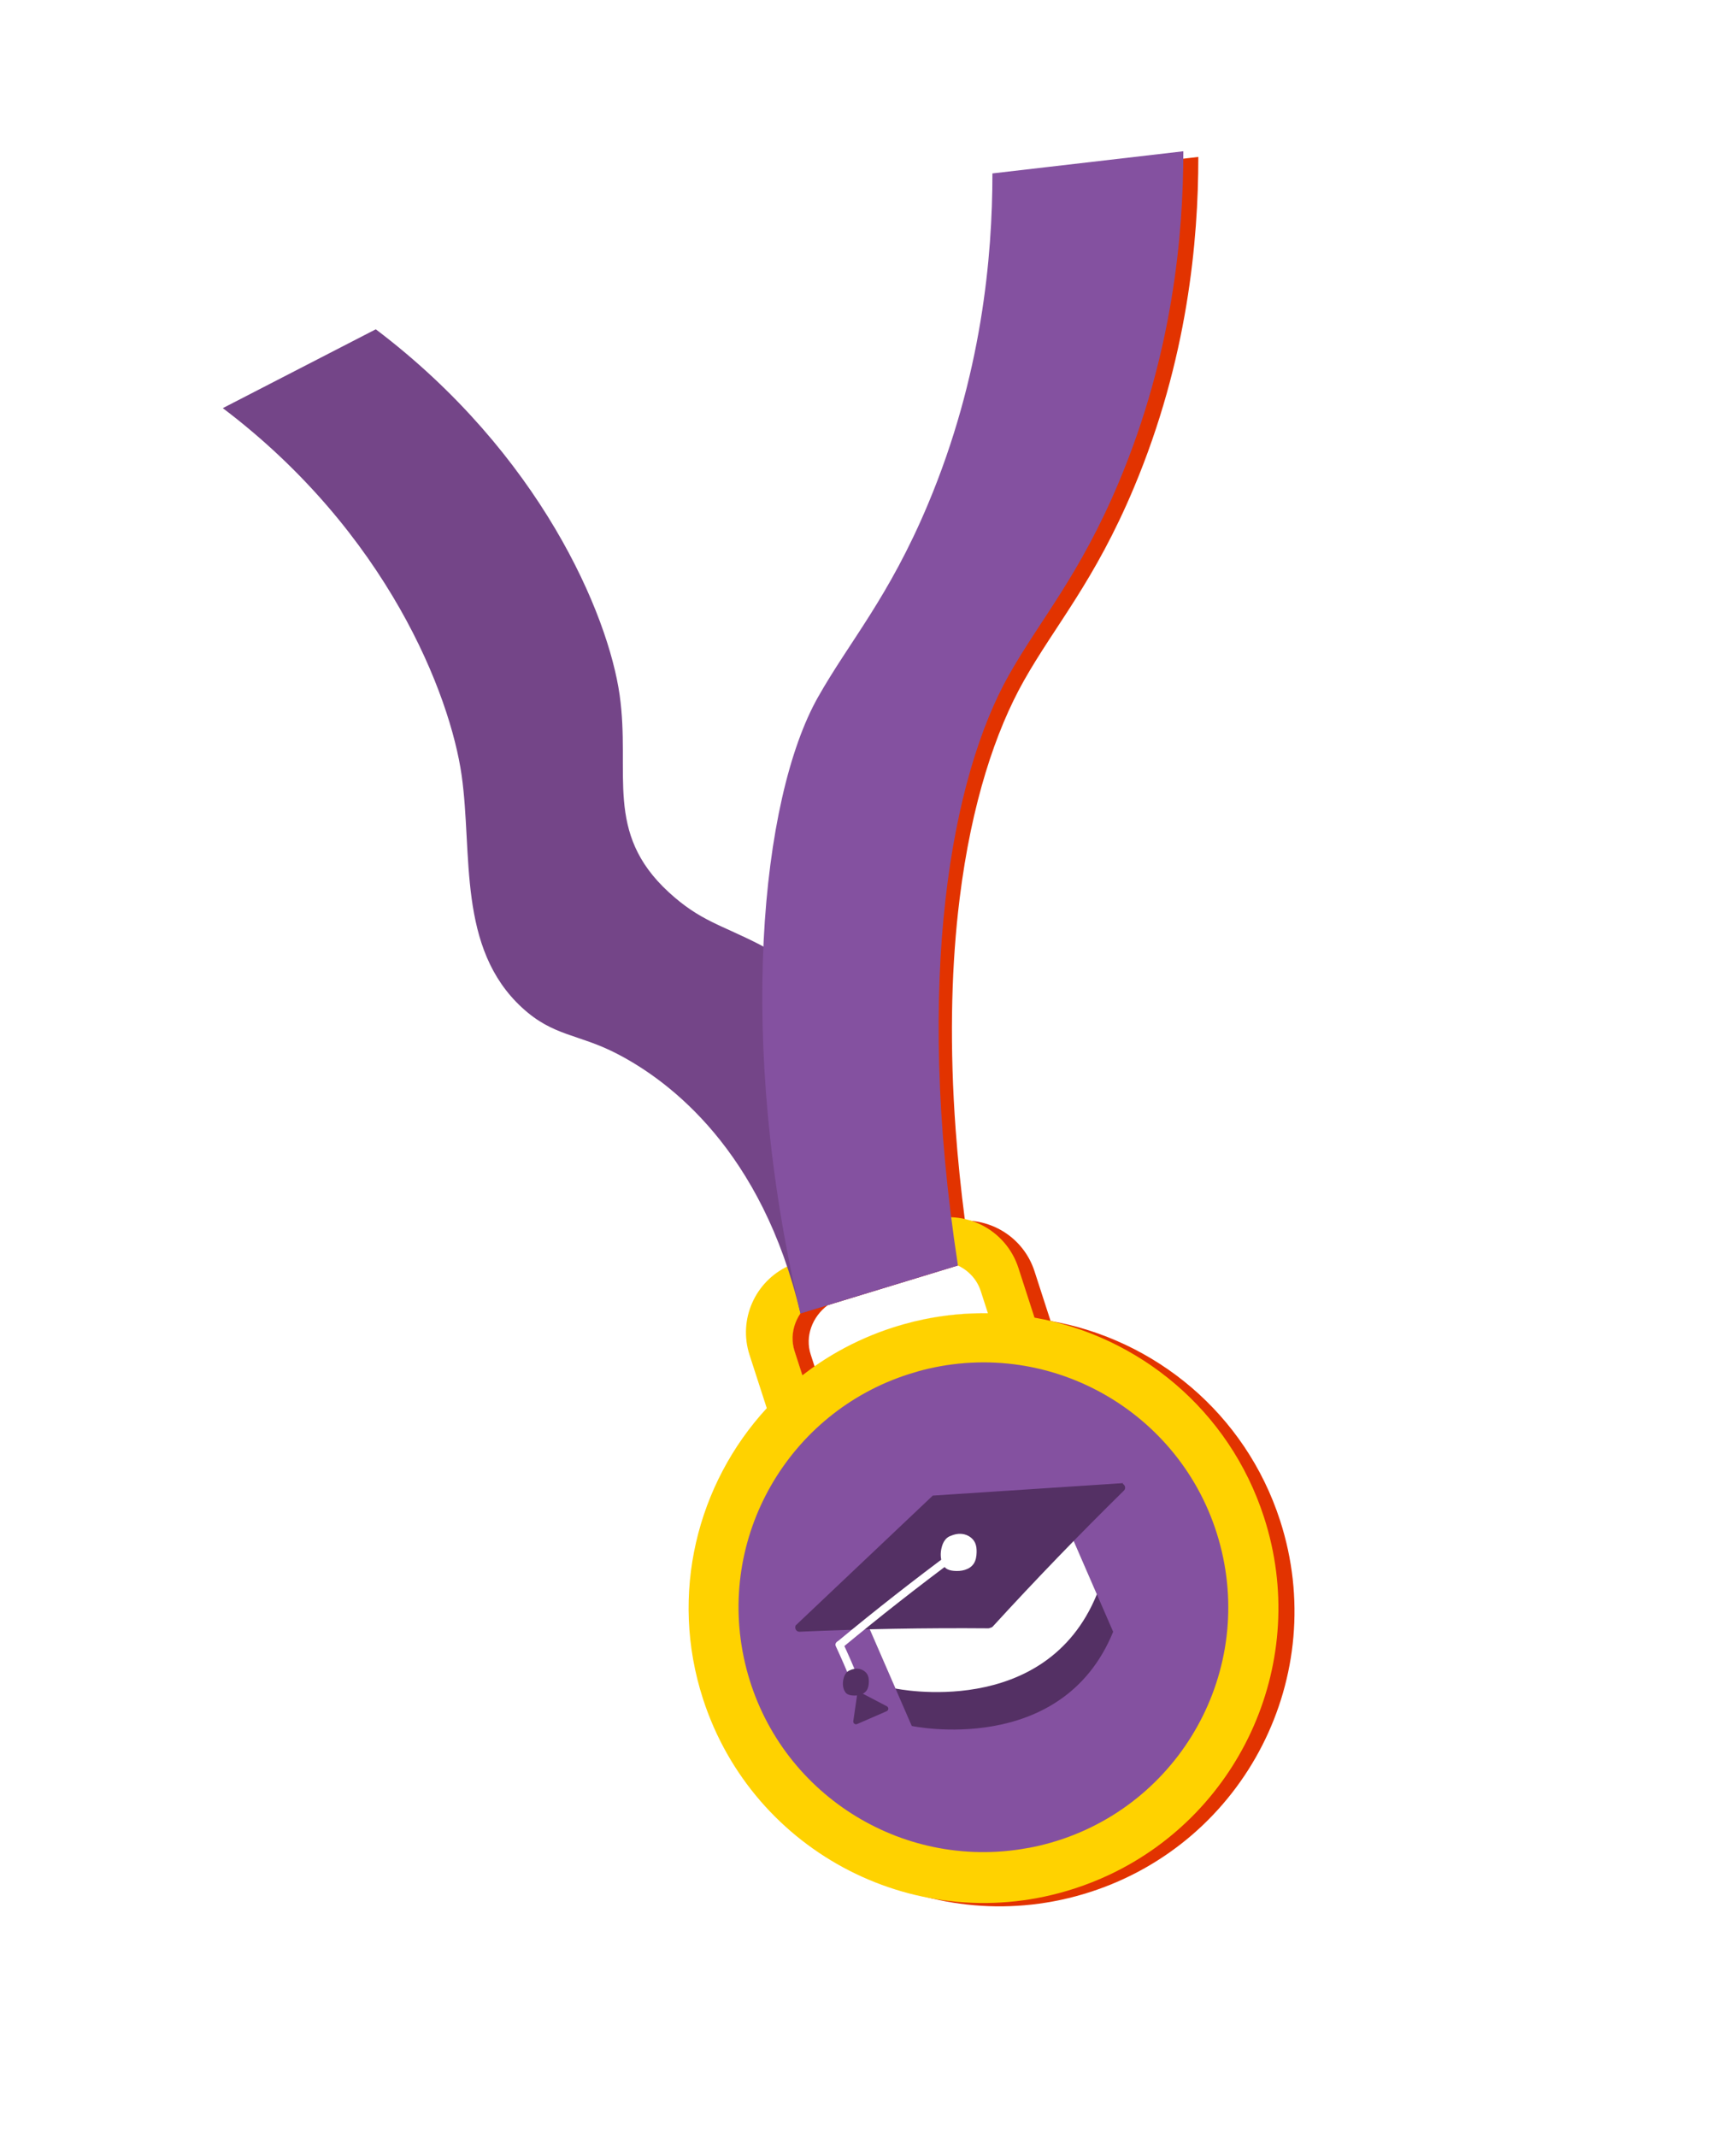 <svg viewBox="0 0 2984 3673" xmlns:xlink="http://www.w3.org/1999/xlink" xmlns="http://www.w3.org/2000/svg" data-name="Calque 1" id="Calque_1">
  <defs>
    <style>
      .cls-1 {
        fill: none;
      }

      .cls-1, .cls-2, .cls-3, .cls-4, .cls-5, .cls-6, .cls-7, .cls-8, .cls-9 {
        stroke-width: 0px;
      }

      .cls-2 {
        fill: #8451a0;
      }

      .cls-3 {
        fill: #ffd200;
      }

      .cls-4 {
        fill: #744588;
      }

      .cls-5 {
        fill: #ffe568;
      }

      .cls-10 {
        filter: url(#drop-shadow-1);
      }

      .cls-6 {
        fill: #e23300;
      }

      .cls-7 {
        fill: #ffc700;
      }

      .cls-8 {
        fill: #543064;
      }

      .cls-9 {
        fill: #fff;
      }
    </style>
    <filter filterUnits="userSpaceOnUse" id="drop-shadow-1">
      <feOffset dy="0" dx="0"></feOffset>
      <feGaussianBlur stdDeviation="2.83" result="blur"></feGaussianBlur>
      <feFlood flood-opacity=".6" flood-color="#652073"></feFlood>
      <feComposite operator="in" in2="blur"></feComposite>
      <feComposite in="SourceGraphic"></feComposite>
    </filter>
  </defs>
  <g>
    <g>
      <g>
        <path d="M1731.63,307.75c0,142.7-18.12,347.94-110.94,568.83-67.4,160.38-134.97,235.72-189.01,331.49-35.54,62.99-64.32,155.98-81.25,271.3-1.19,8.11-2.33,16.32-3.4,24.65-14.36,111.59-17.87,242.56-6.28,386.49,7.43,92.2,21.18,189.79,42.13,290.97-57.01,26.31-86.66,91.65-66.85,152.87l29.62,91.5c-119.8,130.16-167.99,319.3-109.63,499.61,86.2,266.29,371.95,412.29,638.24,326.1,266.29-86.2,412.29-371.95,326.09-638.24-59.81-184.77-215.71-311.53-394.51-343.09l-27.66-85.46c-17.21-53.18-66.5-87.01-119.54-87.06-7.03-54.04-12.32-106.02-15.96-155.87-10.33-141.36-7.69-265.96,4.08-374.07.88-8.08,1.83-16.04,2.81-23.95,20.32-163.66,61.83-287.9,110.28-373.79,54.04-95.78,121.61-171.12,189.01-331.5,92.82-220.89,110.94-426.13,110.94-568.83l-328.18,38.05ZM1713.36,2224.44l12.38,38.23c-54.11-.8-109.26,6.96-163.62,24.56-57.78,18.7-109.88,46.83-155.19,82.09l-13.39-41.36c-10.12-31.26,2.57-64.75,29.08-84.78l228.25-69.57c28.77,4.26,53.48,22.98,62.49,50.83Z" class="cls-6"></path>
        <g>
          <path d="M1583.31,2171.26l-162.25,52.52c-43.51,14.08-68.22,58.15-55.18,98.43l13.39,41.36c45.31-35.26,97.41-63.38,155.19-82.09,54.36-17.59,109.5-25.36,163.62-24.56l-12.38-38.23c-13.04-40.27-58.88-61.51-102.39-47.42Z" class="cls-1"></path>
          <g>
            <path d="M1587.97,2267.35c36.8-7.61,73.69-10.97,110.11-10.43l-12.38-38.23c-13.04-40.27-58.88-61.51-102.39-47.42l-116.39,37.67c41.97,15.94,82.49,35.47,121.05,58.41Z" class="cls-1"></path>
            <g>
              <path d="M1379.26,2363.57c19.81-15.41,40.91-29.46,63.22-41.96-22.31,12.46-43.43,26.48-63.25,41.86l.03.1Z" class="cls-1"></path>
              <path d="M1421.02,2223.84l162.43-52.45c.64-.21,1.28-.33,1.92-.52,29.31-8.76,59.42-1.74,79.68,16.24-20.7-18.49-51.77-25.55-81.74-15.85l-116.39,37.67-45.86,14.84c-8.17,2.65-15.68,6.35-22.4,10.89,6.71-4.51,14.21-8.2,22.37-10.83Z" class="cls-1"></path>
              <path d="M1585.37,2170.87c-12.13,31.21-23.4,66.29-32.61,105.12,11.72-3.31,23.46-6.21,35.21-8.64,36.8-7.61,73.69-10.97,110.11-10.43l-12.38-38.23c-4.06-12.54-11.3-23.22-20.65-31.58-20.25-17.99-50.37-25-79.68-16.24Z" class="cls-1"></path>
              <path d="M1778.19,2264.48l-27.66-85.46c-21.4-66.1-92.32-102.34-158.42-80.94l-222.8,72.12c-4.95,1.6-9.71,3.51-14.32,5.65-56.87,26.37-86.42,91.62-66.62,152.77l29.62,91.5c-119.8,130.16-167.99,319.3-109.63,499.61,86.2,266.29,371.95,412.3,638.24,326.1,20.84-6.75,40.94-14.72,60.26-23.8,227.47-107,345.29-368.99,265.84-614.44-59.81-184.77-215.71-311.53-394.51-343.09ZM1685.86,2218.87l12.34,38.24c-48.09-.74-97.01,5.33-145.47,19-6.1,1.72-12.2,3.52-18.29,5.49-32.51,10.5-63.23,23.97-91.96,40.02-22.31,12.5-43.41,26.54-63.22,41.96l-.03-.1c-.06.05-.13.1-.19.15l-13.35-41.37c-10.57-32.74,3.82-67.98,32.97-87.58,6.72-4.54,14.23-8.24,22.4-10.89l45.86-14.84,116.39-37.67c29.97-9.7,61.03-2.64,81.74,15.85,9.44,8.39,16.74,19.13,20.82,31.76Z" class="cls-3"></path>
              <path d="M1685.7,2218.69l12.38,38.23c-36.42-.54-73.31,2.82-110.11,10.43-11.75,2.43-23.49,5.33-35.21,8.64,0,.04-.02.08-.03.12,48.46-13.67,97.38-19.73,145.47-19l-12.34-38.24c-4.07-12.62-11.37-23.37-20.82-31.76,9.35,8.36,16.6,19.04,20.65,31.58Z" class="cls-3"></path>
              <path d="M1534.46,2281.48c-32.53,10.53-63.25,24.04-91.97,40.13,28.73-16.05,59.44-29.52,91.96-40.02,6.09-1.96,12.19-3.76,18.29-5.49,0-.04.02-.08.03-.12-6.11,1.72-12.21,3.52-18.3,5.49Z" class="cls-5"></path>
              <path d="M1398.66,2234.67c-29.15,19.6-43.54,54.83-32.97,87.58l13.35,41.37c.06-.05.13-.1.19-.15l-13.35-41.26c-10.59-32.71,3.72-67.92,32.78-87.54Z" class="cls-5"></path>
            </g>
          </g>
        </g>
        <path d="M1375.9,2257.3c-66.03-279.16-223.82-399.1-315.72-446.51-66.59-34.35-108.64-29.23-162.72-78.9-111.75-102.63-84.88-264.64-103.92-399.1-19.61-138.49-127.57-417.24-410.56-631.36l262.95-135.49c282.99,214.12,399.56,490.08,419.17,628.58,19.04,134.45-27.32,236.26,84.43,338.88,54.08,49.67,90.31,55.94,156.9,90.29,91.9,47.41,255.02,226.93,338.52,551.35l-269.05,82.27Z" class="cls-4"></path>
      </g>
      <g class="cls-10">
        <path d="M1280.6,2858c-50.33-215.53,74.89-430.93,282.41-496.62,10.38-3.29,20.9-6.32,31.68-8.84,226.31-52.84,452.61,87.78,505.45,314.1,52.84,226.31-87.78,452.61-314.1,505.45-10.78,2.52-21.55,4.46-32.32,6.11-215.15,33-422.81-104.67-473.14-320.2Z" class="cls-7"></path>
        <path d="M1594.7,2352.54c-226.31,52.84-366.94,279.14-314.1,505.45,2.52,10.78,5.55,21.3,8.84,31.68,65.69,207.52,281.09,332.74,496.62,282.41,215.53-50.32,353.21-257.98,320.2-473.14-1.65-10.76-3.59-21.54-6.11-32.32-52.84-226.31-279.14-366.94-505.45-314.1Z" class="cls-7"></path>
        <path d="M2100.15,2666.64c-52.84-226.31-279.14-366.94-505.45-314.1-10.78,2.52-21.3,5.55-31.68,8.84-207.52,65.69-332.74,281.09-282.41,496.62,50.32,215.53,257.98,353.21,473.14,320.2,10.76-1.65,21.54-3.59,32.32-6.11,226.31-52.84,366.94-279.14,314.1-505.45Z" class="cls-7"></path>
        <path d="M2100.15,2666.64c-52.84-226.31-279.14-366.94-505.45-314.1-10.78,2.52-21.3,5.55-31.68,8.84-207.52,65.69-332.74,281.09-282.41,496.62,50.32,215.53,257.98,353.21,473.14,320.2,10.76-1.65,21.54-3.59,32.32-6.11,226.31-52.84,366.94-279.14,314.1-505.45Z" class="cls-2"></path>
      </g>
    </g>
    <path d="M1646.6,2174.91c-76.22-495.24-10.32-841.2,87.51-1014.61,54.04-95.78,121.61-171.12,189-331.49,92.82-220.89,110.95-426.12,110.94-568.83l-328.18,38.05c0,142.7-18.12,347.94-110.94,568.83-67.4,160.37-134.97,235.72-189,331.49-97.83,173.41-140.96,590.35-30.03,1058.94l270.7-82.39Z" class="cls-2"></path>
  </g>
  <g>
    <path d="M1488.11,2784.35l79.11,181.95s257.78,54.69,346.17-161.89l-96.8-222.65-328.47,202.59Z" class="cls-8"></path>
    <path d="M1460.12,2719.96l79.11,181.95s257.78,54.69,346.17-161.89l-72.55-166.88-352.72,146.82Z" class="cls-9"></path>
    <path d="M1929.73,2550.08l1.1-1.15-327.47,21.44-235.35,222.81s-.09.07-.12.11l-.75.71h.46c-2,4.02.67,10.62,6.78,10.35,108.08-4.82,216.27-6.74,324.45-5.84,1.43.01,2.6-.44,3.63-1.05,1.45-.23,2.89-.82,4.1-2.14,73.02-79.83,148.18-157.68,225.31-233.53,4.07-4.01,1.71-9.92-2.14-11.73Z" class="cls-8"></path>
    <path d="M1638.47,2665.22c-67.62,50.13-133.89,102.06-198.7,155.76-6.68,5.54,1.77,16.09,8.49,10.52,64.82-53.7,131.08-105.63,198.7-155.76,6.98-5.18-1.5-15.7-8.49-10.52h0Z" class="cls-9"></path>
    <path d="M1475.74,2885.24c-8.33-20.64-17.21-41.05-26.62-61.22-3.67-7.87-16.08-2.51-12.39,5.39,9.41,20.17,18.28,40.58,26.62,61.22,3.26,8.07,15.65,2.68,12.39-5.39h0Z" class="cls-9"></path>
    <path d="M1638.91,2638.83c-5.28,0-10.29,2.87-13.72,6.89-3.43,4.01-5.44,9.07-6.69,14.19-2.28,9.31-2.17,19.47,1.96,28.12,1.27,2.66,2.94,5.18,5.21,7.05,3.7,3.04,8.64,4.09,13.4,4.59,12.9,1.35,27.71-1.61,34.78-12.48,3.65-5.62,4.69-12.54,4.85-19.24.13-5.46-.28-11.05-2.48-16.05-3.75-8.52-12.53-14.28-21.76-15.54-9.23-1.26-18.72,1.59-26.51,6.68" class="cls-9"></path>
    <path d="M1464.68,2869.9c-3.81,0-7.43,2.08-9.91,4.97-2.48,2.9-3.93,6.55-4.83,10.25-1.65,6.72-1.57,14.07,1.41,20.31.92,1.92,2.12,3.74,3.76,5.09,2.67,2.2,6.24,2.96,9.68,3.32,9.32.98,20.02-1.16,25.13-9.02,2.64-4.06,3.39-9.06,3.51-13.9.1-3.94-.21-7.99-1.79-11.6-2.71-6.16-9.05-10.31-15.72-11.23-6.66-.91-13.52,1.15-19.16,4.82" class="cls-8"></path>
    <path d="M1473.29,2912.78l-6.56,45.24c-.53,3.65,3.16,6.47,6.54,5l50.81-22.09c3.63-1.58,3.81-6.66.31-8.49l-44.25-23.15c-2.88-1.5-6.38.28-6.84,3.5Z" class="cls-8"></path>
  </g>
</svg>